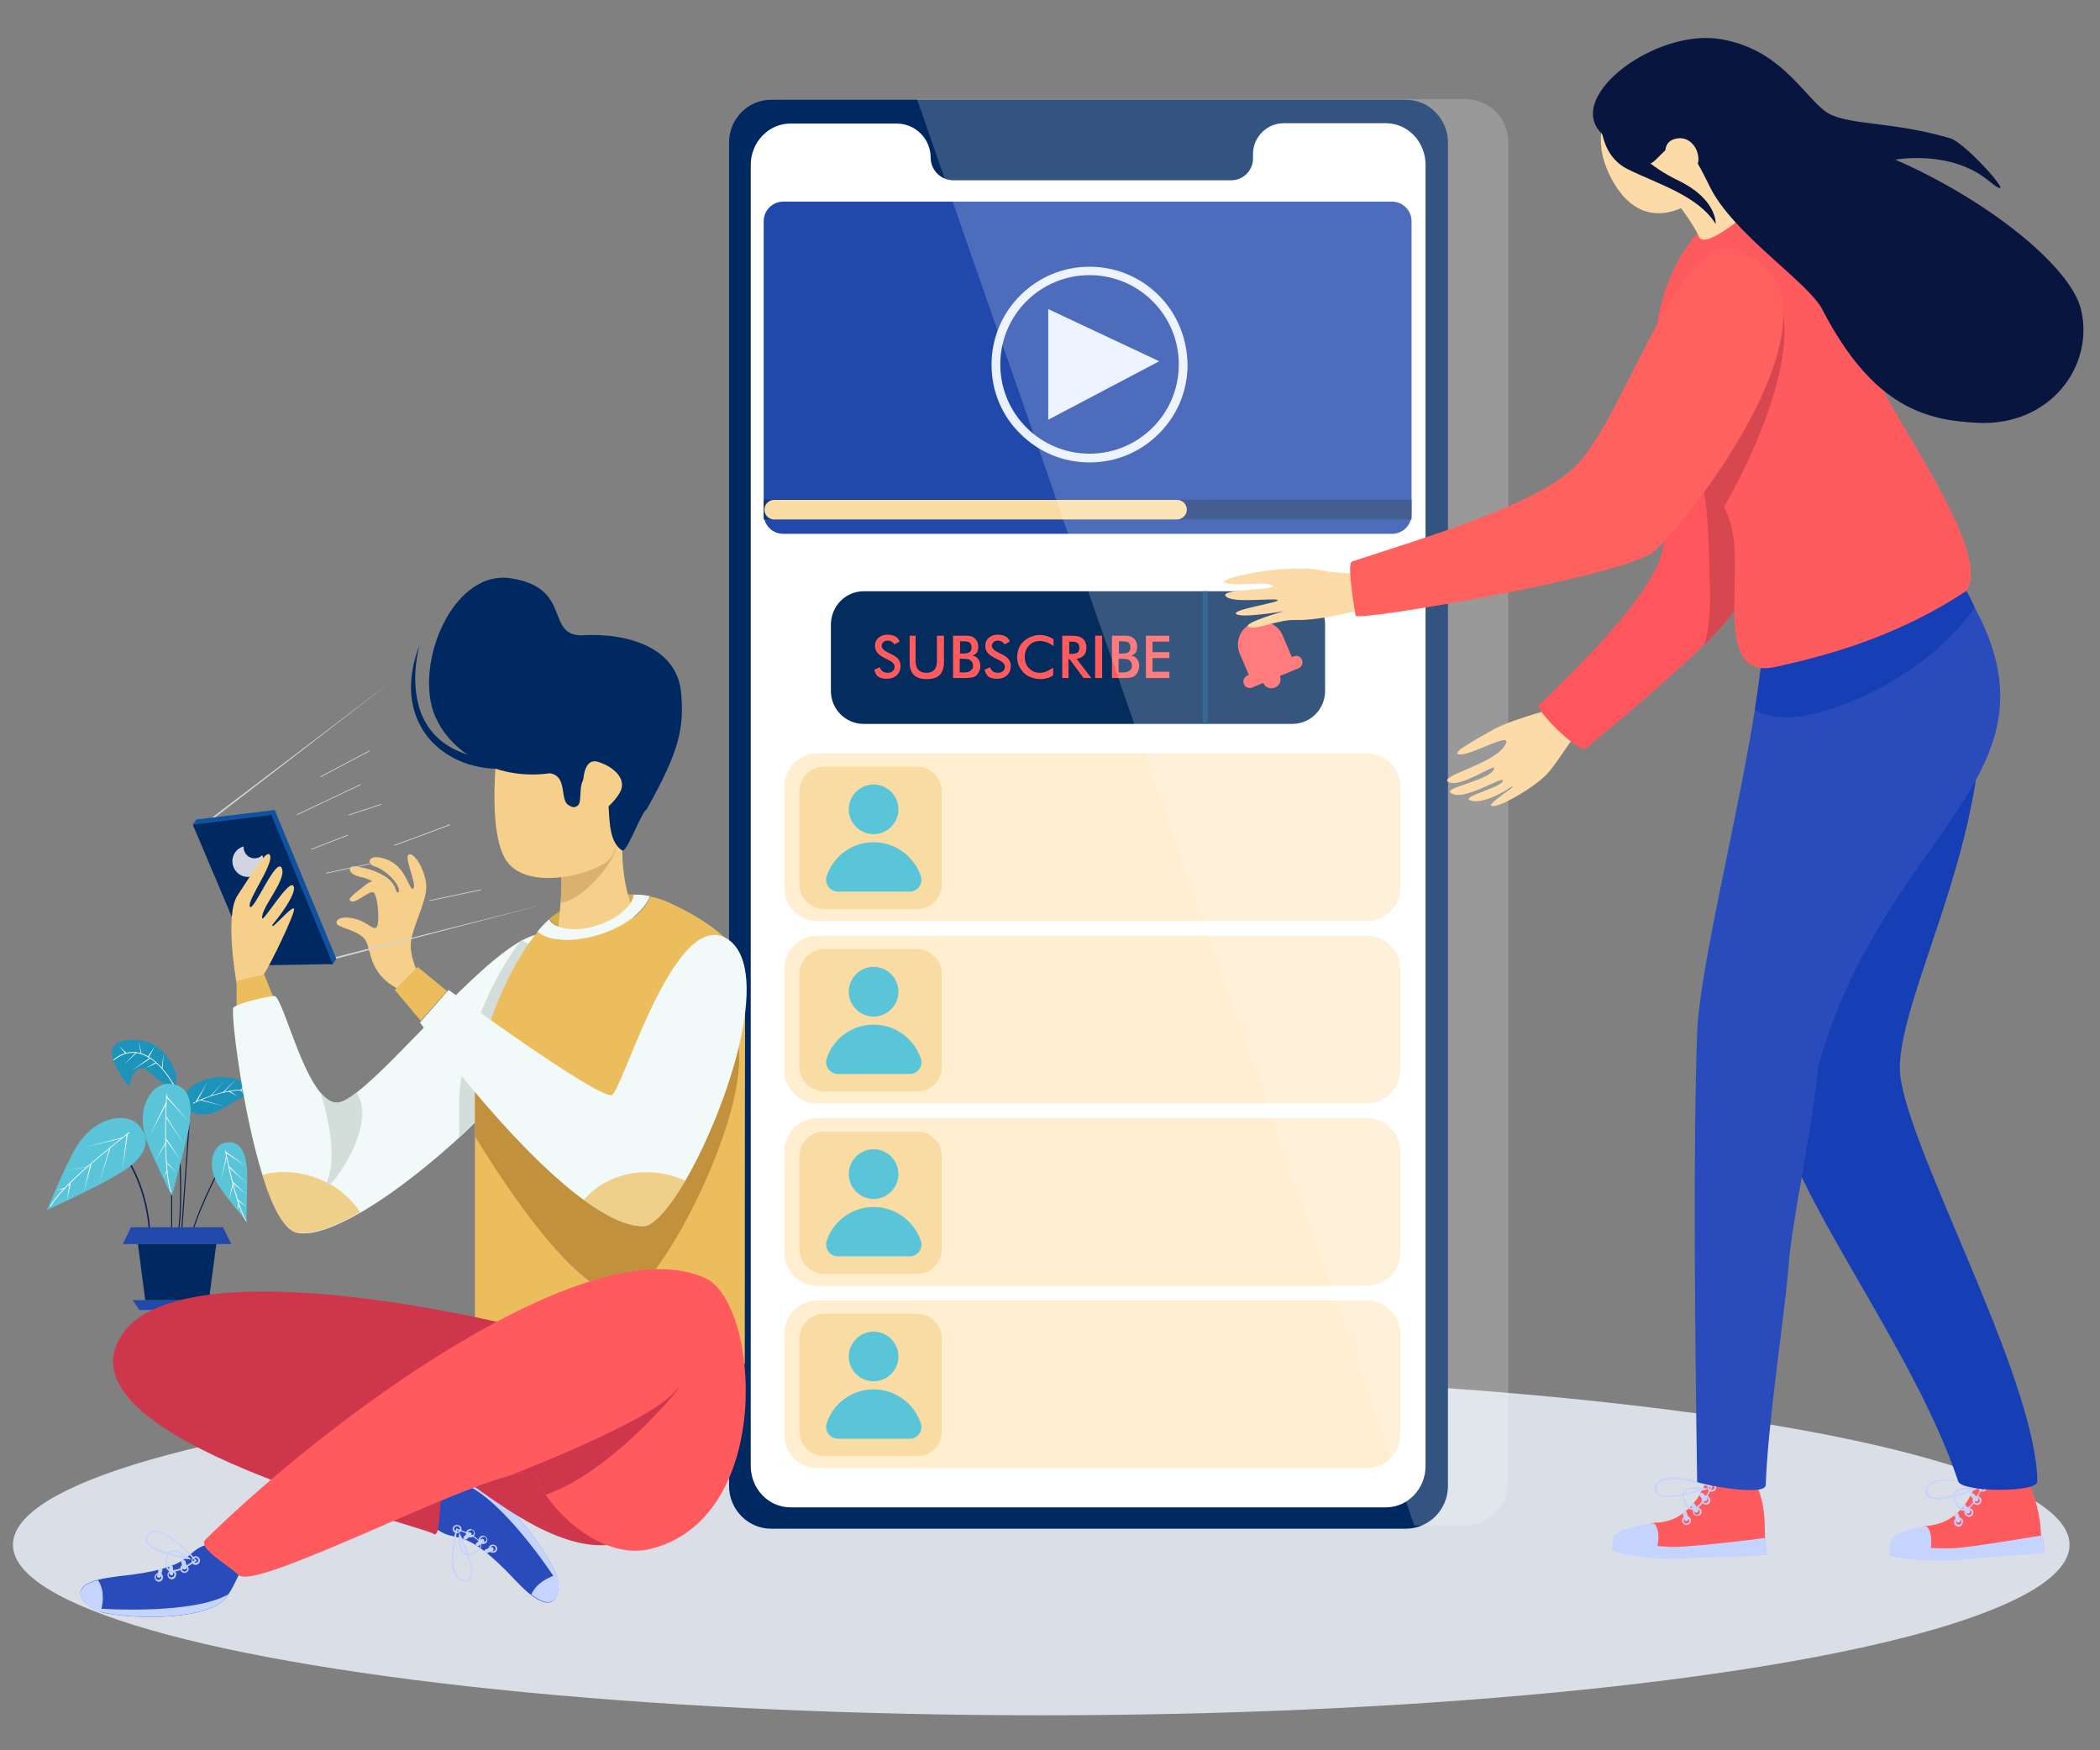 <?xml version="1.0" encoding="utf-8"?>
<!-- Generator: Adobe Illustrator 24.2.1, SVG Export Plug-In . SVG Version: 6.00 Build 0)  -->
<svg version="1.1" id="Layer_1" xmlns="http://www.w3.org/2000/svg" xmlns:xlink="http://www.w3.org/1999/xlink" x="0px" y="0px"
	 viewBox="0 0 600 500" style="enable-background:new 0 0 600 500;" xml:space="preserve">
<rect x="0" y="0" width="600" height="500" fill="#808080" stroke="none"/>
<style type="text/css">
	.st0{fill:#DADFE7;}
	.st1{fill:none;}
	.st2{fill:#0B204B;}
	.st3{fill:#5AC5D8;}
	.st4{fill:#FFFFFF;}
	.st5{fill:#1D93B9;}
	.st6{fill:#2148AB;}
	.st7{fill:#002861;}
	.st8{fill:#E9F0FF;}
	.st9{fill:#153677;}
	.st10{fill:#F9DCA3;}
	.st11{fill:#042C5D;}
	.st12{fill:#FF5B5E;}
	.st13{fill:#05407A;}
	.st14{fill:#FFEECF;}
	.st15{opacity:0.2;}
	.st16{fill:#FE5B5E;}
	.st17{fill:#C5D4FF;}
	.st18{fill:#163EB5;}
	.st19{fill:#FCDBA9;}
	.st20{fill:#294BBB;}
	.st21{fill:#FF565E;}
	.st22{fill:#D6474F;}
	.st23{fill:#FF615E;}
	.st24{fill:#08163F;}
	.st25{fill:#F6D08A;}
	.st26{fill:#D3D4DF;}
	.st27{fill:#1052A0;}
	.st28{fill:#D3D4E2;}
	.st29{fill:#ECBD5D;}
	.st30{fill:#F1FAF8;}
	.st31{opacity:0.7;enable-background:new    ;}
	.st32{fill:#D7AD4A;}
	.st33{fill:#DBB16E;}
	.st34{fill:#D3DDDA;}
	.st35{fill:#C1913D;}
	.st36{fill:#CE364C;}
</style>
<g>
	<ellipse class="st0" cx="297.5" cy="441.3" rx="293.8" ry="48.7"/>
</g>
<g>
	<g>
		<g>
			<g>
				<path class="st1" d="M35.7,332.8"/>
			</g>
		</g>
	</g>
	<g>
		<g>
			<g>
				<path class="st2" d="M42.6,353c-0.5-13.5-6.6-22-6.6-22.1l0.3-0.2c0.1,0.1,6.2,8.7,6.7,22.3L42.6,353z"/>
			</g>
		</g>
		<g>
			<g>
				<g>
					<path class="st3" d="M13.4,345.7c-0.1,0.2,5.7-13.8,8.6-18.4c5.5-8.6,14.3-9.6,17.6-5.9c6.2,7.1-3.7,12.8-6.3,14.3
						C28.1,338.9,13.4,345.7,13.4,345.7z"/>
				</g>
			</g>
			<g>
				<g>
					<g>
						<path class="st4" d="M14.5,344.7l-0.2-0.1c3.4-6.6,22.4-21,22.6-21.2l0.1,0.2C36.8,323.7,17.9,338.1,14.5,344.7z"/>
					</g>
				</g>
				<g>
					<g>
						<g>
							<polygon class="st4" points="34.9,325.2 23.4,327.9 34.8,325 							"/>
						</g>
					</g>
				</g>
				<g>
					<g>
						<g>
							<polygon class="st4" points="28.2,338.5 31.3,327.9 31.5,328 							"/>
						</g>
					</g>
				</g>
				<g>
					<g>
						<g>
							<polygon class="st4" points="26.1,332.6 23.9,340.7 25.8,332.5 							"/>
						</g>
					</g>
				</g>
				<g>
					<g>
						<g>
							<polygon class="st4" points="25.1,333.3 18.3,334.6 25.1,333.2 							"/>
						</g>
					</g>
				</g>
				<g>
					<g>
						<g>
							<polygon class="st4" points="20.2,338 19.1,343.1 19.9,337.9 							"/>
						</g>
					</g>
				</g>
				<g>
					<g>
						<g>
							<polygon class="st4" points="18.6,339.5 15.8,340.1 18.5,339.3 							"/>
						</g>
					</g>
				</g>
				<g>
					<g>
						<g>
							<polygon class="st4" points="36.5,323.9 34.9,334.6 36.2,323.9 							"/>
						</g>
					</g>
				</g>
			</g>
		</g>
	</g>
	<g>
		<g>
			<g>
				<path class="st2" d="M54.6,354.4l-0.3,0c0.7-5.6,7.3-18.8,7.4-18.9l0.3,0.2C61.9,335.7,55.3,348.9,54.6,354.4z"/>
			</g>
		</g>
		<g>
			<g>
				<g>
					<path class="st3" d="M70.4,348.8c0.1,0.1-6.3-7.3-8.1-10.4c-3.4-5.7-1.4-11.1,1.8-11.9c5.9-1.5,6.3,5.9,6.5,7.8
						C70.7,338.3,70.4,348.8,70.4,348.8z"/>
				</g>
			</g>
			<g>
				<g>
					<g>
						<path class="st4" d="M70.3,348.9c-2.8-3.9-5.9-19.5-6-20.2l0.2,0c0,0.2,3.2,16.2,6,20.1L70.3,348.9z"/>
					</g>
				</g>
				<g>
					<g>
						<g>
							<polygon class="st4" points="64.8,330.4 63,337.8 64.6,330.3 							"/>
						</g>
					</g>
				</g>
				<g>
					<g>
						<g>
							<polygon class="st4" points="70.5,338.1 65.2,333.3 65.4,333.1 							"/>
						</g>
					</g>
				</g>
				<g>
					<g>
						<g>
							<polygon class="st4" points="66.5,337.6 70.5,341.3 66.3,337.8 							"/>
						</g>
					</g>
				</g>
				<g>
					<g>
						<g>
							<polygon class="st4" points="66.7,338.4 65.4,342.7 66.4,338.4 							"/>
						</g>
					</g>
				</g>
				<g>
					<g>
						<g>
							<polygon class="st4" points="67.9,342.6 70.5,344.8 67.7,342.8 							"/>
						</g>
					</g>
				</g>
				<g>
					<g>
						<g>
							<polygon class="st4" points="68.4,344 67.8,345.8 68.1,344 							"/>
						</g>
					</g>
				</g>
				<g>
					<g>
						<g>
							<polygon class="st4" points="64.5,329 70.2,333.1 64.4,329.3 							"/>
						</g>
					</g>
				</g>
			</g>
		</g>
	</g>
	<g>
		<g>
			<g>
				
					<rect x="33.6" y="333.4" transform="matrix(6.908382e-02 -0.998 0.998 6.908382e-02 -283.386 363.52)" class="st2" width="38.9" height="0.3"/>
			</g>
		</g>
		<g>
			<g>
				<g>
					<path class="st5" d="M72.7,311.7c0.1-0.1-4.9,2.3-7.9,4.3c-5.5,3.7-10.8,2.7-11.7-0.3c-1.8-5.9,6.4-7.7,8.4-7.9
						C69.4,306.9,72.7,311.7,72.7,311.7z"/>
				</g>
			</g>
			<g>
				<g>
					<g>
						<path class="st4" d="M55.2,315.3l-0.1-0.2c0.1,0,8.7-4.6,17-3.8l0,0.2C63.8,310.7,55.3,315.2,55.2,315.3z"/>
					</g>
				</g>
				<g>
					<g>
						<g>
							<polygon class="st4" points="57.3,314.1 64.3,316.1 57.2,314.3 							"/>
						</g>
					</g>
				</g>
				<g>
					<g>
						<g>
							<polygon class="st4" points="64.3,308.5 60.3,313.1 60.2,313 							"/>
						</g>
					</g>
				</g>
				<g>
					<g>
						<g>
							<polygon class="st4" points="63.7,312 67.4,308.4 63.9,312.1 							"/>
						</g>
					</g>
				</g>
				<g>
					<g>
						<g>
							<polygon class="st4" points="65.5,311.6 68,313.3 65.3,311.8 							"/>
						</g>
					</g>
				</g>
				<g>
					<g>
						<g>
							<polygon class="st4" points="68.9,311.2 69.7,310.2 69.1,311.3 							"/>
						</g>
					</g>
				</g>
				<g>
					<g>
						<g>
							<polygon class="st4" points="68.7,311.3 69.9,312.6 68.5,311.4 							"/>
						</g>
					</g>
				</g>
				<g>
					<g>
						<g>
							<polygon class="st4" points="55.9,314.7 59.3,309.1 56.2,314.8 							"/>
						</g>
					</g>
				</g>
			</g>
		</g>
	</g>
	<g>
		<g>
			<g>
				<path class="st2" d="M51,353l-0.3-0.1c2.2-13-1.1-44.1-1.1-44.4l0.3,0C50,308.8,53.2,339.9,51,353z"/>
			</g>
		</g>
		<g>
			<g>
				<g>
					<path class="st5" d="M36.9,310.3c-0.1,0.1-13.1-15.3,3.8-13c6,0.8,10.1,8.3,9.7,11.2c-0.8,5.5-7.4-2.6-9.1-3.2
						C37.9,304.2,36.9,310.3,36.9,310.3z"/>
				</g>
			</g>
			<g>
				<g>
					<g>
						<path class="st4" d="M49.6,310.2c0-0.1-4.2-8.1-10.1-9.3c-2.4-0.5-4.7,0.2-7,2l-0.1-0.2c2.3-1.9,4.7-2.5,7.2-2
							c6,1.3,10.2,9.4,10.3,9.4L49.6,310.2z"/>
					</g>
				</g>
				<g>
					<g>
						<g>
							<polygon class="st4" points="40.2,301 39.6,297.2 40.4,301 							"/>
						</g>
					</g>
				</g>
				<g>
					<g>
						<g>
							<polygon class="st4" points="35.3,304.2 38.9,300.6 39,300.8 							"/>
						</g>
					</g>
				</g>
				<g>
					<g>
						<g>
							<polygon class="st4" points="44.7,303.7 41.8,305.1 44.6,303.4 							"/>
						</g>
					</g>
				</g>
				<g>
					<g>
						<g>
							<polygon class="st4" points="46.2,305.3 46.8,300.6 46.4,305.4 							"/>
						</g>
					</g>
				</g>
				<g>
					<g>
						<g>
							<polygon class="st4" points="42.2,301.9 44.4,298.7 42.5,302 							"/>
						</g>
					</g>
				</g>
				<g>
					<g>
						<g>
							<polygon class="st4" points="35.9,301 33.9,298.7 36.1,300.8 							"/>
						</g>
					</g>
				</g>
				<g>
					<g>
						<g>
							<polygon class="st4" points="43.1,302.3 37.6,305.8 42.9,302.1 							"/>
						</g>
					</g>
				</g>
			</g>
		</g>
	</g>
	<g>
		<g>
			<g>
				<rect x="48.9" y="330.3" class="st2" width="0.3" height="21.8"/>
			</g>
		</g>
		<g>
			<g>
				<g>
					<path class="st3" d="M49.1,341.6c0.1,0.2-6-11.9-7.5-16.6c-2.7-8.8,1.8-15.3,6.3-15.4c8.4-0.1,6.5,10,6.1,12.6
						C52.9,327.6,49.1,341.6,49.1,341.6z"/>
				</g>
			</g>
			<g>
				<g>
					<g>
						<path class="st4" d="M48.8,340.6c-2.5-6.2-1.3-27.8-1.3-28l0.2,0c0,0.2-1.2,21.7,1.3,27.9L48.8,340.6z"/>
					</g>
				</g>
				<g>
					<g>
						<g>
							<polygon class="st4" points="47.7,315 42.8,324.4 47.4,314.9 							"/>
						</g>
					</g>
				</g>
				<g>
					<g>
						<g>
							<polygon class="st4" points="52.8,327.3 47.3,319 47.5,318.9 							"/>
						</g>
					</g>
				</g>
				<g>
					<g>
						<g>
							<polygon class="st4" points="47.5,325.3 51.7,331.5 47.3,325.5 							"/>
						</g>
					</g>
				</g>
				<g>
					<g>
						<g>
							<polygon class="st4" points="47.5,326.4 44.3,331.8 47.3,326.3 							"/>
						</g>
					</g>
				</g>
				<g>
					<g>
						<g>
							<polygon class="st4" points="47.6,332 50.4,334.8 47.5,332.2 							"/>
						</g>
					</g>
				</g>
				<g>
					<g>
						<g>
							<polygon class="st4" points="47.9,334.4 46.6,336.6 47.7,334.3 							"/>
						</g>
					</g>
				</g>
				<g>
					<g>
						<g>
							<polygon class="st4" points="47.7,313.2 54,320.5 47.5,313.4 							"/>
						</g>
					</g>
				</g>
			</g>
		</g>
	</g>
	<g>
		<g>
			<g>
				<polygon class="st6" points="61.4,374.2 39.8,374.2 37.9,371.4 63.3,371.4 				"/>
			</g>
		</g>
		<g>
			<g>
				<polygon class="st6" points="63.7,350.6 37.4,350.6 35.1,355.4 66.1,355.4 				"/>
			</g>
		</g>
		<g>
			<g>
				<polygon class="st7" points="59.7,371.4 41.5,371.4 39.4,355.4 61.8,355.4 				"/>
			</g>
		</g>
	</g>
</g>
<g>
	<g>
		<path class="st7" d="M413.7,40.7v383.8c0,6.7-5.4,12.2-12,12.2H220.3c-6.6,0-12-5.5-12-12.2V40.7c0-6.7,5.4-12.2,12-12.2h181.4
			C408.3,28.5,413.7,34,413.7,40.7z"/>
	</g>
	<g>
		<path class="st4" d="M407.3,47.1v371.7c0,6.5-5.1,11.8-11.3,11.8H225.8c-6.2,0-11.3-5.3-11.3-11.8V47.1c0-6.5,5.1-11.8,11.3-11.8
			c0,0-0.6,0,12.3,0c0.4,0,10.3,0,18.1,0c5.4,0,9.7,4.4,9.7,9.7v0c0,3.6,2.9,6.5,6.5,6.5h79.4c3.4,0,6.2-2.8,6.2-6.2V44
			c0-4.8,3.9-8.8,8.8-8.8c13.8,0,29.3,0,29.3,0C402.3,35.3,407.3,40.5,407.3,47.1z"/>
	</g>
	<g>
		<g>
			<path class="st6" d="M397.7,152.5H223.8c-3.1,0-5.6-2.5-5.6-5.6V63.2c0-3.1,2.5-5.6,5.6-5.6h173.9c3.1,0,5.6,2.5,5.6,5.6v83.8
				C403.3,150,400.8,152.5,397.7,152.5z"/>
		</g>
		<g>
			<g>
				<polygon class="st8" points="299.5,88.3 299.5,119.9 331.2,103.2 				"/>
			</g>
			<g>
				<path class="st8" d="M331.1,84.4c-5.3-5.3-12.3-8.2-19.8-8.2c-7.5,0-14.5,2.9-19.8,8.2c-5.3,5.3-8.2,12.3-8.2,19.8
					c0,7.5,2.9,14.5,8.2,19.7c5.3,5.3,12.3,8.2,19.8,8.2c7.5,0,14.5-2.9,19.8-8.2c5.3-5.3,8.2-12.3,8.2-19.7
					C339.2,96.7,336.3,89.6,331.1,84.4z M311.3,129.6c-14.1,0-25.5-11.4-25.5-25.5c0-14.1,11.4-25.5,25.5-25.5s25.5,11.4,25.5,25.5
					C336.8,118.2,325.4,129.6,311.3,129.6z"/>
			</g>
		</g>
		<g>
			<rect x="218.2" y="142.7" class="st9" width="185.1" height="5.7"/>
		</g>
		<g>
			<path class="st10" d="M336.2,148.4H221.2c-1.6,0-2.8-1.3-2.8-2.8l0,0c0-1.6,1.3-2.8,2.8-2.8h115.1c1.6,0,2.8,1.3,2.8,2.8l0,0
				C339.1,147.1,337.8,148.4,336.2,148.4z"/>
		</g>
	</g>
	<g>
		<g>
			<path class="st11" d="M246.8,168.9h122.4c5.2,0,9.4,4.2,9.4,9.4v19.1c0,5.2-4.2,9.4-9.4,9.4H246.8c-5.2,0-9.4-4.2-9.4-9.4v-19.1
				C237.5,173.1,241.6,168.9,246.8,168.9z"/>
		</g>
		<g>
			<path class="st12" d="M249.8,191.3l1.6-0.7c0.1,0.5,0.4,0.9,0.8,1.2c0.4,0.3,0.9,0.4,1.5,0.4c0.6,0,1-0.2,1.4-0.5
				c0.3-0.3,0.5-0.8,0.5-1.3c0-0.7-0.6-1.3-1.8-1.9c-0.2-0.1-0.3-0.1-0.4-0.2c-1.3-0.6-2.2-1.2-2.7-1.8c-0.4-0.5-0.7-1.2-0.7-1.9
				c0-1,0.3-1.8,1-2.4c0.7-0.6,1.5-0.9,2.6-0.9c0.9,0,1.6,0.2,2.2,0.5c0.6,0.3,1,0.8,1.2,1.5l-1.5,0.8c-0.2-0.4-0.5-0.7-0.8-0.8
				c-0.3-0.2-0.6-0.3-1-0.3c-0.5,0-0.9,0.1-1.3,0.4c-0.3,0.3-0.5,0.6-0.5,1.1c0,0.7,0.7,1.4,2,2c0.1,0,0.2,0.1,0.2,0.1
				c1.2,0.5,2,1.1,2.5,1.6c0.4,0.5,0.7,1.2,0.7,2c0,1.1-0.4,2.1-1.1,2.7c-0.7,0.7-1.7,1-2.9,1c-1,0-1.9-0.2-2.5-0.7
				C250.4,192.9,250,192.2,249.8,191.3z"/>
			<path class="st12" d="M259.7,181.6h1.9v7.3c0,1.1,0.3,1.9,0.8,2.5c0.5,0.5,1.3,0.8,2.3,0.8c1,0,1.7-0.3,2.2-0.8
				c0.5-0.5,0.8-1.4,0.8-2.5v-7.3h2v7.5c0,1.6-0.4,2.9-1.2,3.7c-0.8,0.8-2.1,1.2-3.7,1.2c-1.7,0-2.9-0.4-3.7-1.2
				c-0.8-0.8-1.2-2-1.2-3.7V181.6z"/>
			<path class="st12" d="M272.3,193.7v-12.1h3c0.9,0,1.5,0,1.9,0.1c0.4,0.1,0.8,0.2,1.1,0.5c0.4,0.3,0.7,0.6,0.9,1.1
				c0.2,0.4,0.3,0.9,0.3,1.5c0,0.6-0.1,1.2-0.4,1.6c-0.3,0.4-0.7,0.7-1.3,0.9c0.7,0.1,1.3,0.4,1.7,1c0.4,0.5,0.6,1.2,0.6,2
				c0,0.5-0.1,1-0.3,1.4c-0.2,0.4-0.4,0.8-0.7,1.1c-0.3,0.3-0.7,0.6-1.2,0.7c-0.5,0.1-1.3,0.2-2.5,0.2H272.3z M274.2,186.7h0.8
				c0.9,0,1.6-0.1,2-0.4c0.4-0.3,0.6-0.7,0.6-1.3c0-0.7-0.2-1.1-0.5-1.4c-0.4-0.3-1-0.4-2-0.4h-0.8V186.7z M274.2,192.1h0.7
				c0.7,0,1.2,0,1.5-0.1c0.3-0.1,0.6-0.2,0.8-0.3c0.2-0.2,0.4-0.4,0.6-0.6s0.2-0.6,0.2-0.9c0-0.4-0.1-0.7-0.2-1
				c-0.2-0.3-0.4-0.5-0.7-0.7c-0.2-0.1-0.4-0.2-0.6-0.2s-0.6-0.1-1-0.1h-0.6h-0.7V192.1z"/>
			<path class="st12" d="M281.3,191.3l1.6-0.7c0.1,0.5,0.4,0.9,0.8,1.2c0.4,0.3,0.9,0.4,1.5,0.4c0.6,0,1-0.2,1.4-0.5
				c0.3-0.3,0.5-0.8,0.5-1.3c0-0.7-0.6-1.3-1.8-1.9c-0.2-0.1-0.3-0.1-0.4-0.2c-1.3-0.6-2.2-1.2-2.7-1.8c-0.4-0.5-0.7-1.2-0.7-1.9
				c0-1,0.3-1.8,1-2.4c0.7-0.6,1.5-0.9,2.6-0.9c0.9,0,1.6,0.2,2.2,0.5c0.6,0.3,1,0.8,1.2,1.5l-1.5,0.8c-0.2-0.4-0.5-0.7-0.8-0.8
				c-0.3-0.2-0.6-0.3-1-0.3c-0.5,0-0.9,0.1-1.3,0.4c-0.3,0.3-0.5,0.6-0.5,1.1c0,0.7,0.7,1.4,2,2c0.1,0,0.2,0.1,0.2,0.1
				c1.2,0.5,2,1.1,2.5,1.6c0.4,0.5,0.7,1.2,0.7,2c0,1.1-0.4,2.1-1.1,2.7c-0.7,0.7-1.7,1-2.9,1c-1,0-1.9-0.2-2.5-0.7
				C282,192.9,281.5,192.2,281.3,191.3z"/>
			<path class="st12" d="M301,184.6c-0.6-0.5-1.1-0.8-1.8-1.1c-0.6-0.2-1.3-0.4-2-0.4c-1.3,0-2.4,0.4-3.2,1.3
				c-0.8,0.8-1.2,1.9-1.2,3.3c0,1.3,0.4,2.4,1.2,3.2c0.8,0.8,1.8,1.3,3,1.3c0.7,0,1.4-0.1,2-0.4c0.6-0.3,1.3-0.6,1.9-1.1v2.2
				c-0.5,0.4-1.1,0.7-1.7,0.8c-0.6,0.2-1.3,0.3-2,0.3c-0.9,0-1.8-0.2-2.6-0.5c-0.8-0.3-1.5-0.7-2.1-1.3c-0.6-0.6-1-1.3-1.4-2
				c-0.3-0.8-0.5-1.6-0.5-2.5c0-0.9,0.2-1.7,0.5-2.5s0.8-1.5,1.4-2c0.6-0.6,1.3-1,2.1-1.3c0.8-0.3,1.6-0.5,2.5-0.5
				c0.7,0,1.4,0.1,2,0.3c0.6,0.2,1.3,0.5,1.9,0.9L301,184.6z"/>
			<path class="st12" d="M305.3,188.3v5.4h-1.8v-12.1h2.7c0.8,0,1.4,0.1,1.9,0.2c0.4,0.1,0.8,0.3,1.1,0.5c0.4,0.3,0.7,0.7,0.9,1.1
				c0.2,0.5,0.3,1,0.3,1.5c0,1-0.2,1.7-0.7,2.3c-0.5,0.5-1.2,0.9-2.1,1l4.2,5.5h-2.2l-4-5.4H305.3z M305.4,186.8h0.4
				c1,0,1.7-0.1,2.1-0.4c0.3-0.2,0.5-0.7,0.5-1.3c0-0.7-0.2-1.1-0.5-1.4c-0.4-0.3-1-0.4-2-0.4h-0.4V186.8z"/>
			<path class="st12" d="M312.9,193.7v-12.1h2v12.1H312.9z"/>
			<path class="st12" d="M317.7,193.7v-12.1h3c0.9,0,1.5,0,1.9,0.1c0.4,0.1,0.8,0.2,1.1,0.5c0.4,0.3,0.7,0.6,0.9,1.1
				c0.2,0.4,0.3,0.9,0.3,1.5c0,0.6-0.1,1.2-0.4,1.6c-0.3,0.4-0.7,0.7-1.3,0.9c0.7,0.1,1.3,0.4,1.7,1c0.4,0.5,0.6,1.2,0.6,2
				c0,0.5-0.1,1-0.3,1.4c-0.2,0.4-0.4,0.8-0.7,1.1c-0.3,0.3-0.7,0.6-1.2,0.7c-0.5,0.1-1.3,0.2-2.5,0.2H317.7z M319.6,186.7h0.8
				c0.9,0,1.6-0.1,2-0.4c0.4-0.3,0.6-0.7,0.6-1.3c0-0.7-0.2-1.1-0.5-1.4c-0.4-0.3-1-0.4-2-0.4h-0.8V186.7z M319.6,192.1h0.7
				c0.7,0,1.2,0,1.5-0.1c0.3-0.1,0.6-0.2,0.8-0.3c0.2-0.2,0.4-0.4,0.6-0.6s0.2-0.6,0.2-0.9c0-0.4-0.1-0.7-0.2-1
				c-0.2-0.3-0.4-0.5-0.7-0.7c-0.2-0.1-0.4-0.2-0.6-0.2s-0.6-0.1-1-0.1h-0.6h-0.7V192.1z"/>
			<path class="st12" d="M327.4,193.7v-12.1h6.7v1.7h-4.8v3h4.8v1.7h-4.8v3.9h4.8v1.8H327.4z"/>
		</g>
		<g>
			<path class="st12" d="M369.6,187.5l-0.5,0.2l-2.6-6.1c-1.4-3.4-5.3-5-8.7-3.6h0c-3.4,1.4-5,5.3-3.6,8.7l2.6,6.1l-0.4,0.2
				c-1,0.4-1.4,1.5-1,2.4c0.4,1,1.5,1.4,2.4,1l3.1-1.3c0.6,1.3,2.1,1.9,3.4,1.3c1.3-0.5,1.9-2,1.4-3.3l5.3-2.2c1-0.4,1.4-1.5,1-2.4
				C371.6,187.5,370.5,187.1,369.6,187.5z"/>
		</g>
		<g>
			<rect x="343.6" y="168.9" class="st13" width="1.5" height="37.8"/>
		</g>
	</g>
	<g>
		<g>
			<path class="st14" d="M390.6,263.1h-157c-5.3,0-9.5-4.3-9.5-9.5v-28.9c0-5.3,4.3-9.5,9.5-9.5h157c5.3,0,9.5,4.3,9.5,9.5v28.9
				C400.1,258.8,395.8,263.1,390.6,263.1z"/>
		</g>
		<g>
			<g>
				<path class="st10" d="M262,259.7h-26.5c-3.9,0-7.1-3.2-7.1-7.1v-26.5c0-3.9,3.2-7.1,7.1-7.1H262c3.9,0,7.1,3.2,7.1,7.1v26.5
					C269.1,256.6,265.9,259.7,262,259.7z"/>
			</g>
			<g>
				<g>
					<path class="st3" d="M249.6,238.3c3.9,0,7.1-3.2,7.1-7.1c0-3.9-3.2-7.1-7.1-7.1c-3.9,0-7.1,3.2-7.1,7.1
						C242.5,235.1,245.7,238.3,249.6,238.3z"/>
				</g>
				<g>
					<path class="st3" d="M249.6,240.6c-6.3,0-11.6,4.1-13.4,9.7c-0.7,2.1,0.9,4.4,3.2,4.4h20.5c2.3,0,3.9-2.2,3.2-4.4
						C261.2,244.7,255.9,240.6,249.6,240.6z"/>
				</g>
			</g>
		</g>
	</g>
	<g>
		<g>
			<path class="st14" d="M390.6,315.2h-157c-5.3,0-9.5-4.3-9.5-9.5v-28.9c0-5.3,4.3-9.5,9.5-9.5h157c5.3,0,9.5,4.3,9.5,9.5v28.9
				C400.1,310.9,395.8,315.2,390.6,315.2z"/>
		</g>
		<g>
			<g>
				<path class="st10" d="M262,311.8h-26.5c-3.9,0-7.1-3.2-7.1-7.1v-26.5c0-3.9,3.2-7.1,7.1-7.1H262c3.9,0,7.1,3.2,7.1,7.1v26.5
					C269.1,308.7,265.9,311.8,262,311.8z"/>
			</g>
			<g>
				<g>
					<path class="st3" d="M249.6,290.4c3.9,0,7.1-3.2,7.1-7.1c0-3.9-3.2-7.1-7.1-7.1c-3.9,0-7.1,3.2-7.1,7.1
						C242.5,287.2,245.7,290.4,249.6,290.4z"/>
				</g>
				<g>
					<path class="st3" d="M249.6,292.7c-6.3,0-11.6,4.1-13.4,9.7c-0.7,2.1,0.9,4.4,3.2,4.4h20.5c2.3,0,3.9-2.2,3.2-4.4
						C261.2,296.8,255.9,292.7,249.6,292.7z"/>
				</g>
			</g>
		</g>
	</g>
	<g>
		<g>
			<path class="st14" d="M390.6,367.3h-157c-5.3,0-9.5-4.3-9.5-9.5v-28.9c0-5.3,4.3-9.5,9.5-9.5h157c5.3,0,9.5,4.3,9.5,9.5v28.9
				C400.1,363,395.8,367.3,390.6,367.3z"/>
		</g>
		<g>
			<g>
				<path class="st10" d="M262,363.9h-26.5c-3.9,0-7.1-3.2-7.1-7.1v-26.5c0-3.9,3.2-7.1,7.1-7.1H262c3.9,0,7.1,3.2,7.1,7.1v26.5
					C269.1,360.8,265.9,363.9,262,363.9z"/>
			</g>
			<g>
				<g>
					<path class="st3" d="M249.6,342.5c3.9,0,7.1-3.2,7.1-7.1c0-3.9-3.2-7.1-7.1-7.1c-3.9,0-7.1,3.2-7.1,7.1
						C242.5,339.3,245.7,342.5,249.6,342.5z"/>
				</g>
				<g>
					<path class="st3" d="M249.6,344.8c-6.3,0-11.6,4.1-13.4,9.7c-0.7,2.1,0.9,4.4,3.2,4.4h20.5c2.3,0,3.9-2.2,3.2-4.4
						C261.2,348.9,255.9,344.8,249.6,344.8z"/>
				</g>
			</g>
		</g>
	</g>
	<g>
		<g>
			<path class="st14" d="M390.6,419.4h-157c-5.3,0-9.5-4.3-9.5-9.5V381c0-5.3,4.3-9.5,9.5-9.5h157c5.3,0,9.5,4.3,9.5,9.5v28.9
				C400.1,415.1,395.8,419.4,390.6,419.4z"/>
		</g>
		<g>
			<g>
				<path class="st10" d="M262,416h-26.5c-3.9,0-7.1-3.2-7.1-7.1v-26.5c0-3.9,3.2-7.1,7.1-7.1H262c3.9,0,7.1,3.2,7.1,7.1v26.5
					C269.1,412.9,265.9,416,262,416z"/>
			</g>
			<g>
				<g>
					<path class="st3" d="M249.6,394.6c3.9,0,7.1-3.2,7.1-7.1c0-3.9-3.2-7.1-7.1-7.1c-3.9,0-7.1,3.2-7.1,7.1
						C242.5,391.4,245.7,394.6,249.6,394.6z"/>
				</g>
				<g>
					<path class="st3" d="M249.6,396.9c-6.3,0-11.6,4.1-13.4,9.7c-0.7,2.1,0.9,4.4,3.2,4.4h20.5c2.3,0,3.9-2.2,3.2-4.4
						C261.2,401,255.9,396.9,249.6,396.9z"/>
				</g>
			</g>
		</g>
	</g>
	<g class="st15">
		<path class="st4" d="M430.9,40.4v383.2c0,6.7-5.6,12.2-12.5,12.2h-14.3l-4.6-13.2l-3.6-10.2l-16-45.8l-2-5.8l-16-45.8l-2.3-6.6
			l-16-45.8l-1.5-4.2l-16-45.8l-3.3-9.5l-12.9-37.1l-5.6-16l-1.4-4.1l-1.9-5.6l-29.1-83.5l-7.6-21.9l-2.3-6.6h156.3
			C425.4,28.3,430.9,33.7,430.9,40.4z"/>
	</g>
</g>
<g>
	<g>
		<g>
			<path class="st16" d="M501.2,423.3c3.1,4.5,3,12.5,3,12.5l0.1,3.5l0.1,3.2c0,0-3.2,0.3-8.1,0.7c-4.7,0.4-10,1-12.8,1.5
				c-5.7,1.1-20.3-3.3-20.3-5.2c0,0,0,0,0-0.1c0-0.2,0.2-0.4,0.4-0.7c1.7-1.7,8.4-3.5,9-3.7c0,0,0,0,0,0l0,0c0.6,0,1.1-0.1,1.7-0.1
				c2.5-0.3,4.7-1.2,6.4-2.5c0.3-0.2,0.6-0.5,0.9-0.7c0.4-0.3,0.8-0.7,1.1-1c0.1-0.1,0.3-0.3,0.4-0.4c0.3-0.3,0.5-0.6,0.8-0.9
				c0.6-0.7,1.2-1.5,1.6-2.3c0.2-0.3,0.4-0.6,0.5-0.9c0.2-0.3,0.3-0.6,0.5-0.9c0-0.1,0.1-0.1,0.1-0.2c0.2-0.4,0.3-0.7,0.5-1.1
				c0.2-0.4,0.3-0.8,0.5-1.2L501.2,423.3z"/>
		</g>
		<g>
			<path class="st17" d="M504.9,444.2c0,0-4.5,0.4-9.9,0.5c-6.2,0.1-12.5,0.5-16,0.6c-6.2,0.2-14.1-0.9-18.3-2.2
				c-0.3-0.9-0.1-1.6,0-2.1l0.3-1.8c0-0.1-0.3,1.8,0.1-0.3c0.2-0.2,0.4-0.3,0.7-0.2c0.2,0,0.4,0.1,0.6,0.2c2,0.5,5.4,1.8,9.3,2.5
				c2.3,0.4,5.2,0.5,6.8,0.5c3.1,0,10.9-0.8,17.2-1.5c3.7-0.4,6.8-0.8,8.1-1c0,0,0.1,0,0.1,0c0.3,0,0.3,0,0.6,0.7L504.9,444.2z"/>
		</g>
		<g>
			<path class="st17" d="M461,439.2c0,0,1-3,11.7-4c2.1,2.7,0.6,7.2,0.8,6.6C468.9,442.1,461,439.2,461,439.2z"/>
		</g>
		<g>
			<path class="st17" d="M485.4,430.7c-0.2-0.1-0.4-0.1-0.6-0.1c0,0,0,0-0.1,0c-0.3,0-0.5,0.2-0.7,0.3c-0.1,0.1-0.2,0.2-0.2,0.3
				c0,0,0,0,0,0c-0.3,0.6,0,1.4,0.6,1.7c0.6,0.3,1.4,0,1.7-0.6C486.3,431.8,486.1,431.1,485.4,430.7z M485.6,432.3
				c-0.2,0.4-0.7,0.6-1.1,0.4c-0.3-0.2-0.5-0.5-0.5-0.9c0-0.1,0-0.2,0.1-0.2c0.2-0.3,0.5-0.5,0.9-0.5c0.1,0,0.2,0,0.2,0.1
				C485.7,431.3,485.8,431.8,485.6,432.3z"/>
		</g>
		<g>
			<path class="st17" d="M482.4,433.2c-0.1,0-0.2-0.1-0.3-0.1c-0.4-0.1-0.8,0-1.1,0.3c-0.1,0.1-0.2,0.2-0.3,0.4
				c-0.3,0.6,0,1.4,0.6,1.7c0.6,0.3,1.4,0,1.7-0.6C483.3,434.3,483,433.5,482.4,433.2z M482.6,434.8c-0.2,0.4-0.7,0.6-1.1,0.4
				c-0.4-0.2-0.6-0.7-0.4-1.1c0,0,0-0.1,0-0.1c0.2-0.4,0.7-0.5,1-0.3c0,0,0.1,0,0.1,0.1C482.7,433.9,482.8,434.4,482.6,434.8z"/>
		</g>
		<g>
			<path class="st17" d="M487.9,427.4c-0.1,0-0.1,0-0.2-0.1c-0.2-0.1-0.4-0.1-0.5,0c-0.4,0.1-0.8,0.3-0.9,0.7c0,0,0,0,0,0
				c-0.2,0.4-0.1,0.9,0.1,1.3c0.1,0.2,0.3,0.3,0.5,0.4c0.6,0.3,1.4,0,1.7-0.6C488.8,428.4,488.5,427.7,487.9,427.4z M488.1,428.9
				c-0.2,0.4-0.7,0.6-1.1,0.4c-0.2-0.1-0.3-0.2-0.4-0.4c-0.1-0.2-0.1-0.4-0.1-0.5c0-0.1,0-0.1,0.1-0.2c0.2-0.3,0.5-0.5,0.8-0.5
				c0,0,0.1,0,0.1,0c0,0,0.1,0,0.1,0C488.1,428,488.3,428.5,488.1,428.9z"/>
		</g>
		<g>
			<path class="st17" d="M489.6,423.7c-0.6-0.3-1.4,0-1.7,0.6c0,0,0,0.1,0,0.1c-0.2,0.6,0,1.3,0.6,1.6c0,0,0,0,0,0
				c0.6,0.3,1.4,0,1.7-0.6C490.5,424.7,490.2,424,489.6,423.7z M489.8,425.2c-0.2,0.4-0.7,0.6-1.1,0.4c0,0,0,0,0,0
				c-0.4-0.2-0.5-0.6-0.4-1c0,0,0,0,0-0.1c0.2-0.4,0.7-0.6,1.1-0.4C489.8,424.3,490,424.8,489.8,425.2z"/>
		</g>
		<g>
			<path class="st17" d="M481.3,434.2l-0.5-1.8c-0.1-0.3,0.1-0.5,0.3-0.6l0.2-0.1c0.3-0.1,0.5,0.1,0.6,0.3l0.5,1.8
				c0.1,0.3-0.1,0.5-0.3,0.6l-0.2,0.1C481.6,434.6,481.3,434.5,481.3,434.2z"/>
		</g>
		<g>
			<path class="st17" d="M484.2,431.9l-1-1.6c-0.1-0.2-0.1-0.5,0.1-0.7l0.2-0.1c0.2-0.1,0.5-0.1,0.7,0.1l1,1.6
				c0.1,0.2,0.1,0.5-0.1,0.7l-0.2,0.1C484.6,432.2,484.3,432.2,484.2,431.9z"/>
		</g>
		<g>
			<path class="st17" d="M486.8,428.7l-1.1-1.3c-0.2-0.2-0.2-0.5,0-0.7l0.2-0.1c0.2-0.2,0.5-0.2,0.7,0l1.1,1.3
				c0.2,0.2,0.2,0.5,0,0.7l-0.2,0.1C487.3,428.9,487,428.9,486.8,428.7z"/>
		</g>
		<g>
			<g>
				<path class="st17" d="M483.6,431.3c-0.9,0-1.7-0.6-2.3-1.9c-0.4-0.8-0.6-1.5-0.6-2.2c-2.9,0.6-6,0.8-7.3-0.3
					c-0.5-0.5-0.7-1.2-0.5-2.1c0.2-0.9,0.8-1.6,1.6-2.1c4.1-2.2,14.1,1.7,14.6,1.8l0.2,0.1l-0.1,0.2
					C489.1,425.2,486.3,431.2,483.6,431.3C483.6,431.3,483.6,431.3,483.6,431.3z M481.1,427.2c0,0.6,0.2,1.2,0.6,2
					c0.5,1.1,1.2,1.6,1.9,1.6c2.2,0,4.6-4.8,5.2-5.9c-1.5-0.6-10.4-3.6-14-1.8c-0.8,0.4-1.2,1-1.4,1.8c-0.2,0.7-0.1,1.3,0.4,1.7
					c1.1,1,4.1,0.7,7,0.2c0.1-0.3,0.2-0.6,0.4-0.8c1.4-1.8,5.8-0.9,6-0.9l0.8,0.2l-0.8,0.3C486.9,425.6,484.2,426.5,481.1,427.2z
					 M484.5,425.3c-1.2,0-2.5,0.2-3.1,1c-0.1,0.1-0.2,0.3-0.2,0.4c2-0.4,3.8-1,4.9-1.3C485.7,425.3,485.1,425.3,484.5,425.3z"/>
			</g>
		</g>
	</g>
	<g>
		<g>
			<g>
				<path class="st16" d="M578.6,422.2c3.3,4.4,4.3,13,4.3,13l0.3,3.5l0.3,3.2c0,0-4.2,0.5-9,1.1c-4.7,0.6-10,1.4-12.8,2
					c-5.6,1.3-20.4-2.4-20.5-4.3c0,0,0,0,0-0.1c0-0.2,0.1-0.5,0.4-0.7c1.6-1.8,8.3-3.9,8.8-4c0,0,0,0,0,0l0,0c0.6,0,1.1-0.1,1.6-0.2
					c2.5-0.4,4.6-1.4,6.3-2.7c0.3-0.2,0.6-0.5,0.9-0.8c0.4-0.3,0.7-0.7,1.1-1.1c0.1-0.1,0.3-0.3,0.4-0.4c0.3-0.3,0.5-0.6,0.7-0.9
					c0.6-0.8,1.1-1.6,1.5-2.4c0.2-0.3,0.3-0.6,0.5-0.9c0.2-0.3,0.3-0.7,0.4-1c0-0.1,0.1-0.1,0.1-0.2c0.2-0.4,0.3-0.7,0.4-1.1
					c0.2-0.4,0.6-0.3,0.8-0.7L578.6,422.2z"/>
			</g>
			<g>
				<path class="st17" d="M584.3,443.5c0,0-4.4,0.6-9.9,0.9c-6.2,0.4-12.5,1-16,1.3c-6.2,0.5-15.4-0.4-18.4-1.2
					c-0.4,0-0.1-1.8-0.1-2.2l0.2-1.8c0-0.1-0.2,1.8,0.1-0.3c0.1-0.2,0.4-0.3,0.7-0.3c0.2,0,0.4,0.1,0.7,0.1c2.1,0.4,5.5,1.6,9.4,2.1
					c2.3,0.3,5.2,0.2,6.8,0.2c3.1-0.1,10.9-1.3,17.1-2.3c3.6-0.6,6.7-1.1,8.1-1.3c0,0,0.1,0,0.1,0c0.3,0,0.6,0.3,0.7,0.6
					L584.3,443.5z"/>
			</g>
			<g>
				<path class="st17" d="M540.3,440.4c0,0-0.4-2.9,10.2-4.4c2.2,2.6,0.9,7.2,1.1,6.6C547,443,540.3,440.4,540.3,440.4z"/>
			</g>
			<g>
				<path class="st17" d="M563,430.9c-0.2-0.1-0.4-0.1-0.6-0.1c0,0,0,0-0.1,0c-0.3,0-0.5,0.2-0.7,0.4c-0.1,0.1-0.2,0.2-0.2,0.3
					c0,0,0,0,0,0c-0.3,0.7,0,1.4,0.7,1.7c0.6,0.3,1.4,0,1.6-0.7C564,432,563.7,431.2,563,430.9z M563.3,432.4
					c-0.2,0.4-0.7,0.6-1.1,0.4c-0.3-0.1-0.5-0.5-0.5-0.8c0-0.1,0-0.2,0.1-0.2c0.1-0.3,0.5-0.6,0.8-0.5c0.1,0,0.2,0,0.2,0.1
					C563.3,431.5,563.5,432,563.3,432.4z"/>
			</g>
			<g>
				<path class="st17" d="M560.1,433.6c-0.1,0-0.2-0.1-0.3-0.1c-0.4-0.1-0.8,0.1-1.1,0.4c-0.1,0.1-0.2,0.3-0.3,0.4
					c-0.3,0.7,0,1.4,0.7,1.7c0.6,0.3,1.4,0,1.6-0.7C561.1,434.6,560.8,433.8,560.1,433.6z M560.4,435.1c-0.2,0.4-0.7,0.6-1.1,0.4
					c-0.4-0.2-0.6-0.7-0.4-1.1c0,0,0-0.1,0-0.1c0.2-0.4,0.6-0.5,1-0.4c0,0,0.1,0,0.1,0C560.4,434.2,560.5,434.7,560.4,435.1z"/>
			</g>
			<g>
				<path class="st17" d="M565.3,427.5c-0.1,0-0.1,0-0.2-0.1c-0.2,0-0.4,0-0.5,0c-0.4,0.1-0.7,0.3-0.9,0.7c0,0,0,0,0,0
					c-0.2,0.4-0.1,0.9,0.2,1.3c0.1,0.2,0.3,0.3,0.5,0.4c0.6,0.3,1.4,0,1.6-0.7C566.3,428.5,566,427.7,565.3,427.5z M565.6,429
					c-0.2,0.4-0.7,0.6-1.1,0.4c-0.2-0.1-0.3-0.2-0.4-0.4c-0.1-0.2-0.1-0.3-0.1-0.5c0-0.1,0-0.1,0-0.2c0.1-0.3,0.5-0.5,0.8-0.5
					c0,0,0.1,0,0.1,0c0,0,0.1,0,0.1,0C565.6,428.1,565.8,428.6,565.6,429z"/>
			</g>
			<g>
				<path class="st17" d="M566.9,423.7c-0.6-0.3-1.4,0-1.6,0.7c0,0,0,0.1,0,0.1c-0.2,0.6,0.1,1.3,0.7,1.5c0,0,0,0,0,0
					c0.6,0.3,1.4,0,1.6-0.7C567.8,424.7,567.5,424,566.9,423.7z M567.1,425.2c-0.2,0.4-0.7,0.6-1.1,0.4c0,0,0,0,0,0
					c-0.4-0.2-0.6-0.6-0.4-1c0,0,0,0,0-0.1c0.2-0.4,0.6-0.6,1.1-0.5C567.1,424.3,567.3,424.8,567.1,425.2z"/>
			</g>
			<g>
				<path class="st17" d="M559,434.6l-0.6-1.8c-0.1-0.3,0-0.5,0.3-0.6l0.2-0.1c0.2-0.1,0.5,0,0.6,0.3l0.6,1.8c0.1,0.3,0,0.5-0.3,0.6
					l-0.2,0.1C559.4,435,559.1,434.9,559,434.6z"/>
			</g>
			<g>
				<path class="st17" d="M561.8,432.2l-1.1-1.5c-0.2-0.2-0.1-0.5,0.1-0.7l0.2-0.1c0.2-0.2,0.5-0.1,0.7,0.1l1.1,1.5
					c0.2,0.2,0.1,0.5-0.1,0.7l-0.2,0.1C562.3,432.5,562,432.4,561.8,432.2z"/>
			</g>
			<g>
				<path class="st17" d="M564.3,428.8l-1.2-1.3c-0.2-0.2-0.2-0.5,0-0.7l0.1-0.1c0.2-0.2,0.5-0.2,0.7,0l1.2,1.3
					c0.2,0.2,0.2,0.5,0,0.7l-0.1,0.1C564.8,429,564.5,429,564.3,428.8z"/>
			</g>
			<g>
				<g>
					<path class="st17" d="M561.1,431.6c-0.9,0-1.6-0.6-2.3-1.8c-0.4-0.8-0.7-1.5-0.7-2.1c-2.9,0.7-6,1.1-7.3,0
						c-0.6-0.5-0.8-1.2-0.6-2.1c0.2-0.9,0.7-1.6,1.5-2.1c4-2.3,14.2,1,14.6,1.2l0.2,0.1l-0.1,0.2c-0.1,0.3-2.7,6.4-5.4,6.6
						C561.2,431.5,561.1,431.6,561.1,431.6z M558.6,427.5c0,0.6,0.2,1.2,0.6,2c0.6,1.1,1.2,1.6,2,1.5c2.2-0.1,4.4-5,4.9-6.1
						c-1.6-0.5-10.5-3.2-14-1.1c-0.7,0.4-1.2,1-1.3,1.8c-0.1,0.8,0,1.3,0.4,1.7c1.2,1,4.2,0.6,7-0.2c0-0.3,0.2-0.6,0.3-0.8
						c1.3-1.9,5.8-1.2,6-1.2l0.8,0.1l-0.8,0.3C564.3,425.7,561.6,426.8,558.6,427.5z M562.4,425.5c-1.3,0-2.9,0.2-3.6,1.1
						c-0.1,0.1-0.2,0.3-0.2,0.4c1.9-0.5,3.8-1.1,4.8-1.5C563.1,425.5,562.8,425.5,562.4,425.5z"/>
				</g>
			</g>
		</g>
	</g>
	<g>
		<path class="st18" d="M557.5,169.5c25.2,46.4-14.1,108.1-14.7,135.2c-0.4,19.1,38.9,87.8,39.3,118.5c0,3.3-21.5,3.1-22.6,0
			c-13.2-39.3-47.4-80.7-53.2-110.2c-6.7-34.2,6.4-117.8,14.5-135C524.8,169.5,553,161.2,557.5,169.5z"/>
	</g>
	<g>
		<path class="st19" d="M396.5,162.9c0,0-8.7,2-19,0c-10.3-2-30.9,2.5-27.4,3.6c3.5,1.1,11.8-0.6,13.4,0.8c1.7,1.4-15.1,0.8-13.3,3
			c1.8,2.2,13.7,0.4,14.8,1.1c1.1,0.7-13.3,2.7-11.8,4c1.5,1.3,13.6-0.8,13.6-0.8s-12.3,3.5-10,4.5c2.2,1,8.2-2.2,13.7-2
			c5.4,0.3,20.9-2.8,22.7-5l3.4-1.7V162.9z"/>
	</g>
	<g>
		<path class="st20" d="M519.5,304.7c-2.3,22.1-7.3,42.1-8.5,57.2c-1.2,14.6-5.9,44.4-6.5,62.3c-0.1,3.6-19.6-0.4-19.6-0.9
			c-0.6-41.2-1.2-94.3,0-128.3c0.7-18.4,11.5-60.7,16.5-92.3c0.6-4,1.2-7.8,1.6-11.4c1.6-14,51-38.3,56.6-25.3
			c3.2,4.8,5.7,9.3,7.5,13.5C586.3,223.6,537.5,240.4,519.5,304.7z"/>
	</g>
	<g>
		<path class="st19" d="M446,201.9c0,0-13.6,3.3-19.5,6.6c-5.8,3.3-13,7.2-9,7c4.1-0.2,15.6-7.3,12.3-2.3c-3.3,5-18.5,8.5-16.1,10.1
			c3.3,2.2,13.8-5.6,13.2-3.7c-1.1,3.3-14.1,5.3-12.5,6.8c3.3,3.1,15.6-5.3,15-3.3c-0.6,1.9-12,4.5-9.4,5.5
			c4.1,1.6,12.3-4.1,12.3-4.1c0.1,0.7-9.6,6.5-5.1,5.7c2.9-0.5,11.3-5.4,14.8-9.1c3.5-3.7,8.2-12.6,12.6-16
			C459.2,201.9,446,201.9,446,201.9z"/>
	</g>
	<g>
		<g>
			<path class="st21" d="M494.3,176.1c-1.5,2.1-4.2,4.9-7.4,8.1c-12.6,12.3-34.1,29.8-34.1,29.8c-2.8,0.1-14.3-11.3-13.1-12.6
				c7.5-7.1,29.8-28.6,34.4-41.3c0.8-2.1,2.1-7.7,3.6-14.9c4.9-22.7,12.3-61.9,14.2-63c4.2-2.4,21.3,24.5,21.8,29.3
				C514.7,120.9,500,168.3,494.3,176.1z"/>
		</g>
	</g>
	<g>
		<path class="st22" d="M494.3,176.1c-1.5,2.1-4.2,4.9-7.4,8.1c1.6-4.9,1.9-11.5,1.6-18c-0.4-9.5,0-27.7-4.4-33.1
			c4.9-22.7,5.9-49.9,7.8-50.9c4.2-2.4,21.3,24.5,21.8,29.3C514.7,120.9,500,168.3,494.3,176.1z"/>
	</g>
	<g>
		<path class="st18" d="M564.2,173.5c-15,21.3-42.3,31.2-53.2,31.4c-4.1,0.1-7.3-0.7-9.6-2.1c0.6-4,1.2-7.8,1.6-11.4
			c1.6-14,50.1-40.7,55.7-27.7C561.8,168.5,562.4,169.6,564.2,173.5z"/>
	</g>
	<g>
		<path class="st16" d="M561.8,168.8c-21.8,14.5-43.9,19.3-54.4,21.7c-15.5,3.5-11.1-17.4-11.8-33.3c-0.2-5-1.3-9-3-12.4
			c-3.1-6.4-8.1-10.8-12.4-16.6c-4.9-10.1-7-19.5-7.1-27.9c-0.4-27.1,19.3-44.4,28.7-43.2c15.1,0,28.3,37.7,35.9,53.6
			C544.7,125,569,158.9,561.8,168.8z"/>
	</g>
	<g>
		<g>
			<path class="st22" d="M492.6,144.8c-3.1-6.4-8.1-10.8-12.4-16.6c-4.9-10.1-7-19.5-7.1-27.9c6.1-15.8,12.8-29.1,21.8-26.2
				C522,80,506.7,119.9,492.6,144.8z"/>
		</g>
	</g>
	<g>
		<g>
			<path class="st23" d="M496.9,71.9c33.9,12-9.7,71.6-23.9,85.3c-7.7,7.4-85.5,20.4-85.7,18.7c-0.3-2.2-2.6-15-1-15.5
				c20-6.6,52-15.9,63.5-26.9C464.3,119.7,480,64,496.9,71.9z"/>
		</g>
	</g>
	<g>
		<path class="st19" d="M469.3,19.9c0,0-18.1,11.4-9.7,29.5c8.4,18.1,22.3,10.7,27,5.6c4.7-5.1,8.2-18.8,0.8-28.6
			C480,16.7,475.6,16.9,469.3,19.9z"/>
	</g>
	<g>
		<path class="st19" d="M477.6,55.9c0,0,6.1,7.6,7.8,11.7c1.6,4,14.2-7,14.2-7l-14.6-14.9L477.6,55.9z"/>
	</g>
	<g>
		<path class="st24" d="M457.5,38c0,0,9.3,13.9,15.6,7.6c6-6,7.6-8.4,15.4,7.7c6.6,13.5,28.1,27.3,32.1,35
			c14.6,28.2,29.8,31.8,44.6,32.5c20.5,0.9,33.2-16.1,29.4-32.3c-2.9-12.4-26.9-31.5-53.1-42.9c0,0,15.7-2.9,26.5,5.9
			c10.8,8.7-6-10.6-10.8-12c-15.6-4.6-26.9-3.7-33.8-6.6c-6.9-2.9-13.1-18.6-31.7-21.7C473.1,8,447.1,27.5,457.5,38z"/>
	</g>
	<g>
		<path class="st19" d="M477.6,49.6c0,0-4.6-8.4,0.9-9.9c5.5-1.5,8.1,5.4,6.1,8.1C482.5,50.5,479.3,52,477.6,49.6z"/>
	</g>
	<g>
		<path class="st24" d="M457.4,33.8c0,0-0.7,10.5,7.8,14.6c8.5,4.2,20,7.5,25,15.6c0,0,0.5-7-10.6-12.4c-6.5-3.1-12.4-7.7-14.1-12.1
			C463.9,35.1,461.6,31,457.4,33.8z"/>
	</g>
</g>
<g>
	<g>
		<path class="st25" d="M117.4,269.2c0.5-4.6,4.4-11.5,4.4-15.8s-3.4-10.1-5-9.3c-1.5,0.7,2.4,8.5,1.3,9.7c-1.1,1.2-1.8-6-7.4-8.2
			s-6.2,1.2-3.7,1.9c2.5,0.6,6.8,4.3,7,6.9c0,0.6-0.2,0.6-0.7,0.4c-0.1-0.4-0.2-0.8-0.4-1.2c-1.9-4.7-10.3-6.1-11.9-6.1
			c-1.5,0-1.9,2.3,2.4,3.1c1.1,0.2,2.1,0.7,3,1.2c-0.5,0.1-1.1,0.3-1.6,0.7c-3.9,3.1-5.9,4.4-4.4,5c1.5,0.5,5.4-3.4,6.4-2.5
			c1.1,1,1.7,7.6,1,9.5s-2.6-1.1-6.3-2c-3.7-1-5.7,0.1-5.3,1.3c0.3,1.2,6.1,1.9,8.1,4.6c2,2.8,0.6,10.1,10.6,14.7s5.5-3,5.5-3
			S116.9,273.8,117.4,269.2z"/>
	</g>
	<g>
		<g>
			<g>
				<polygon class="st26" points="57.9,235.6 112.6,194.1 58.2,236 				"/>
			</g>
		</g>
		<g>
			<g>
				<polygon class="st26" points="93.1,274.1 157.2,257.9 93.2,274.6 				"/>
			</g>
		</g>
		<g>
			
				<rect x="83.7" y="228.4" transform="matrix(0.904 -0.428 0.428 0.904 -88.683 62.03)" class="st26" width="20.2" height="0.2"/>
		</g>
		<g>
			<path class="st26" d="M112.6,241.6v-0.1l0-0.1c0.4-0.1,10.6-3.9,15.9-5.9l0.1,0.2C124.9,237.1,112.8,241.6,112.6,241.6z"/>
		</g>
		<g>
			
				<rect x="122.6" y="255.7" transform="matrix(0.978 -0.207 0.207 0.978 -50.154 32.501)" class="st26" width="15.1" height="0.2"/>
		</g>
		<g>
			
				<rect x="93" y="248" transform="matrix(0.978 -0.209 0.209 0.978 -49.631 26.234)" class="st26" width="12.8" height="0.2"/>
		</g>
		<g>
			
				<rect x="88.5" y="240.6" transform="matrix(0.932 -0.362 0.362 0.932 -80.677 50.334)" class="st26" width="11.2" height="0.2"/>
		</g>
		<g>
			
				<rect x="90.6" y="218.2" transform="matrix(0.884 -0.467 0.467 0.884 -90.478 71.235)" class="st26" width="15.9" height="0.2"/>
		</g>
		<g>
			
				<rect x="99.3" y="231.2" transform="matrix(0.95 -0.313 0.313 0.95 -67.091 44.171)" class="st26" width="9.8" height="0.2"/>
		</g>
	</g>
	<g>
		<g>
			<polygon class="st27" points="96.1,273.9 95.1,275.4 73.1,274.3 55.1,235.6 56.1,234.1 78.5,231.4 			"/>
		</g>
		<g>
			<path class="st28" d="M75,244c0,1.2-1.2,2.2-2.7,2.5c-0.7-0.5-1.7-0.8-2.8-0.8c-0.3,0-0.5,0-0.8,0c-0.6-0.5-1-1.1-1-1.8
				c0-1.5,1.6-2.7,3.7-2.7c0.3,0,0.5,0,0.8,0.1c0,0.2,0,0.4,0,0.6c0,1.5,0.8,2.7,1.8,2.7C74.3,244.6,74.6,244.4,75,244z"/>
		</g>
	</g>
	<g>
		<g>
			<polygon class="st7" points="95.1,275.4 72.1,275.8 55.1,235.6 77.5,232.8 			"/>
		</g>
	</g>
	<g>
		<path class="st28" d="M73.8,245c-1.6,0.6-3.4-0.2-4-1.9c-0.2-0.4-0.2-0.9-0.2-1.3c-0.1,0-0.2,0-0.3,0.1c-2.3,0.8-3.5,3.4-2.6,5.7
			c0.8,2.3,3.4,3.5,5.7,2.6c2.3-0.8,3.5-3.4,2.6-5.7c0-0.1-0.1-0.2-0.1-0.2C74.6,244.6,74.2,244.9,73.8,245z"/>
	</g>
	<g>
		<path class="st25" d="M67.6,280.9c0,0-3.5-19.3,0.2-25c3.7-5.5,8.7-14.2,9.4-11.4c0.7,2.9-6.7,12.8-5.8,14.5
			c0.9,1.8,7.6-14.5,9.1-11c1.5,3.4-6,11.3-5.6,14.3c0.2,1.4,7.9-11.7,9-9.1c0.9,2.1-4.2,8.8-6.1,11c-0.1,0.1,0.1,0.4,0.3,0.3
			c1.8-1.5,5.5-5.7,5.9-4.9c0.5,1-6.7,15.9-8.6,18.7c-1.9,2.8,1.6,10.4,1.6,10.4l-7.2,1.8L67.6,280.9z"/>
	</g>
	<g>
		<g>
			<polygon class="st29" points="67.6,280.2 75.5,278.4 78.5,285.9 67.6,288.8 			"/>
		</g>
		<g>
			<path class="st30" d="M149.4,305c-3.3,5-9.3,11.6-16.5,18.4c-9.2,8.6-20.2,17.4-29.9,23c-7.3,4.2-13.7,6.6-18,5.8
				c-3.8-0.7-7.2-7.5-10-16.5c-5.9-18.9-9.2-47.2-8.3-47.9c1.9-1.5,9.8-3.1,11.6-3.3c2.2-0.2,6.9,20.1,13.3,27.7c0,0,0,0,0,0
				c1.4,1.6,2.9,2.7,4.4,2.8c1.4,0.1,3.5-1,6-3c11.8-9.1,33.8-36.3,47.4-43.5c0.8-0.4,1.5-0.7,2.2-1c2.1-0.8,3.9-1,5.4-0.4
				c1.2,0.5,2.1,1.2,2.8,2v0C165.1,276.2,155.8,295.2,149.4,305z"/>
		</g>
		<g class="st31">
			<path class="st29" d="M102.9,346.3c-7.3,4.2-13.7,6.6-18,5.8c-3.8-0.7-7.2-7.5-10-16.5c4.2-1.1,8.9-1.1,13.6,0.3
				C94.8,337.7,99.8,341.5,102.9,346.3z"/>
		</g>
	</g>
	<g>
		<path class="st32" d="M181.1,255.5c-0.3,3.2-4.4,6.8-10.2,8.7c-6.3,2.1-12.3,1.3-13.9-1.7c0.4-0.4,0.9-0.7,1.3-1.1
			C163.1,258,172.6,255.2,181.1,255.5z"/>
	</g>
	<g>
		<path class="st25" d="M181.4,261.3c-1.4,2.6-2.6,8.1-7.2,9.6c-4.2,1.4-12.4-1.7-15.1-2.7c0.4-2.7,0.8-6.8,1.1-10.6
			c0.4-5.3,0.4-10-0.5-9.8c0.7-18,15.1-32.9,17.6-19.7c0.7,3.6,0.4,8,0.5,13C177.7,247.1,178.3,254,181.4,261.3z"/>
	</g>
	<g>
		<path class="st33" d="M176.1,241.9c-0.8,4.9-9.6,15.2-15.9,16c0.4-5.3,0.4-10-0.5-9.8c0.7-18,15.1-32.9,17.6-19.7
			C177.9,231.9,176,236.8,176.1,241.9z"/>
	</g>
	<g>
		<path class="st25" d="M142.6,209c0,0-4.4,29.8,2.8,37.8c7.2,8,25.8,2.2,28.8-1.4c3-3.5,5.5-17.1,4.1-23.4
			c-1.4-6.3,3.6-14.4-4.1-19.5C166.5,197.5,144.9,199.9,142.6,209z"/>
	</g>
	<g>
		<g>
			<path class="st7" d="M157.1,220.9c5.1,0.8,2.8,7.3,5.2,9c1,0.7,1.9,1,2.8,0.2c1.7-1.4-0.9-8.8,4.4-8.6c7.5,0.2,1.5,17.1,8.2,21.4
				c1.3,1.2,5.4-10.8,7-11.6c9.4-16.7,10.8-23.2,9.9-33.4c-1.1-12.8-15.1-17.3-28.8-16.4c-9.9-0.4-2.4-13.6-19.8-16.3
				c-17.5-2.7-28.8,27.2-20.8,41.2C128.8,213.6,140.3,223.2,157.1,220.9z"/>
		</g>
		<g>
			<path class="st7" d="M119.6,185c2.5-7-14,35.4,31,32c1.5-0.1,6.4-0.8,5-0.2C134.3,226.2,110,211.2,119.6,185z"/>
		</g>
	</g>
	<g>
		<g>
			<path class="st34" d="M158.1,270.8c5.4,7-3.9,26-10.4,35.8c-3.3,5-9.3,11.6-16.5,18.4c0-3.8,0-7.4,0-10.7
				c0-11.3,7.7-32.4,16.6-44.2c0.4-0.6,0.9-1.1,1.3-1.6c0.1,0.1,0.2,0.2,0.4,0.3c0.2,0.1,0.4,0.3,0.6,0.4c0.1,0.1,0.2,0.1,0.3,0.1
				c0.1,0.1,0.3,0.2,0.4,0.2c0.2,0.1,0.3,0.1,0.5,0.2c0.2,0.1,0.3,0.1,0.5,0.2c0.2,0.1,0.3,0.1,0.5,0.2c0,0,0.1,0,0.1,0
				c0.1,0,0.3,0.1,0.4,0.1c0,0,0,0,0.1,0c0.2,0,0.3,0.1,0.5,0.1c0.1,0,0.1,0,0.2,0c0.1,0,0.2,0.1,0.3,0.1c0.1,0,0.2,0,0.3,0.1
				c0.3,0.1,0.6,0.1,0.8,0.1c0.1,0,0.3,0,0.4,0.1c0,0,0,0,0.1,0c0.2,0,0.4,0,0.6,0.1c0.2,0,0.4,0,0.6,0
				C157,270.8,157.5,270.8,158.1,270.8z"/>
		</g>
	</g>
	<g>
		<g>
			<path class="st30" d="M185.7,256c-0.7,1.9-2.2,3.8-4.3,5.6c-2.5,2.1-5.8,3.9-9.7,5.2c-3.6,1.2-7.1,1.7-10.2,1.7
				c-3.4-0.1-6.3-0.9-8-2.3c1.1-1.4,2.3-2.6,3.4-3.6c0.5,1,1.5,1.7,2.9,2.2c2.7,1,6.8,0.9,11-0.5c4.6-1.5,8.2-4.2,9.6-6.8
				c0.4-0.7,0.6-1.3,0.6-1.9C182.7,255.5,184.3,255.7,185.7,256z"/>
		</g>
		<g>
			<path class="st29" d="M212.8,389.6h-77.1c0,0,0-37.1,0-64.9c0-4.6,0-8.9,0-12.7c0-2.9,0.5-6.3,1.4-10.1
				c2.8-12,9.3-27.1,16.5-35.7c3.4,2.8,10.6,3.2,18.2,0.7c7.2-2.4,12.6-6.7,14-10.8c1.5,0.3,2.8,0.7,4.1,1.2c7,3,23,11.2,23,21.3
				C212.8,317,212.8,389.6,212.8,389.6z"/>
		</g>
	</g>
	<g>
		<g>
			<path class="st20" d="M125.9,424.9c0.6,0,4.1-0.7,7.1-0.8c0,0,0,0,0,0c1.2,0,2.3,0,3.1,0.3c8.4,2.6,19.5,17.6,22.9,25.5
				c0,0.1,0.1,0.2,0.1,0.3c0.2,0.5,0.4,1.3,0.4,2.2c0.2,3.4-1.2,8.3-7.8,3.2c-1.2-0.9-2.6-2.2-4.2-3.9
				c-15.3-16.4-16.8-10.6-22.6-14.8C122.8,435.1,123.1,424.7,125.9,424.9z"/>
		</g>
		<g>
			<path class="st17" d="M133,424.1c1.2,0,2.3,0,3.1,0.3c8.5,2.6,19.8,17.9,23,25.7c0.2,0.5,0.4,1.3,0.4,2.2
				C157.1,448.5,143.6,428.6,133,424.1z"/>
		</g>
		<g>
			<g>
				<path class="st17" d="M138.4,438.8c0.7,0.2,1,0.9,0.8,1.5c-0.2,0.6-0.9,0.9-1.6,0.7c0,0,0,0,0,0c-0.1,0-0.3-0.1-0.4-0.2
					c-0.2-0.2-0.4-0.4-0.4-0.6c0,0,0,0,0-0.1c0-0.2,0-0.4,0-0.6C137.1,438.9,137.8,438.5,138.4,438.8z M137.3,439.6
					c0,0.1,0,0.1,0,0.2c0,0.3,0.2,0.6,0.6,0.7c0.1,0,0.2,0,0.3,0c0.3,0,0.7-0.2,0.8-0.5c0.1-0.4-0.1-0.8-0.5-1
					C137.9,439,137.4,439.2,137.3,439.6z"/>
			</g>
			<g>
				<path class="st17" d="M141.2,441.3c0.7,0.2,1,0.9,0.8,1.5c-0.2,0.6-0.9,0.9-1.6,0.7c-0.2,0-0.3-0.1-0.4-0.2
					c-0.3-0.2-0.5-0.6-0.4-1c0-0.1,0-0.2,0.1-0.3C139.9,441.4,140.6,441.1,141.2,441.3z M140.1,442.1
					C140.1,442.1,140.1,442.1,140.1,442.1c-0.2,0.5,0,0.9,0.4,1c0,0,0.1,0,0.1,0c0.4,0.1,0.9-0.1,1-0.5c0.1-0.4-0.1-0.8-0.5-1
					C140.7,441.6,140.3,441.7,140.1,442.1z"/>
			</g>
			<g>
				<path class="st17" d="M134.8,436.9c0.7,0.2,1,0.9,0.8,1.5c-0.1,0.2-0.2,0.4-0.4,0.5c-0.3,0.3-0.8,0.4-1.2,0.2c0,0,0,0,0,0
					c-0.4-0.1-0.7-0.4-0.8-0.8c-0.1-0.2-0.1-0.3,0-0.5c0-0.1,0-0.1,0-0.2C133.5,437,134.2,436.6,134.8,436.9z M133.7,437.7
					c0,0,0,0.1,0,0.1c0,0,0,0.1,0,0.1c0,0.3,0.2,0.6,0.6,0.7c0.1,0,0.1,0,0.2,0c0.2,0,0.4,0,0.5-0.1c0.2-0.1,0.3-0.2,0.4-0.4
					c0.1-0.4-0.1-0.8-0.5-1C134.3,437.1,133.8,437.3,133.7,437.7z"/>
			</g>
			<g>
				<path class="st17" d="M131,435.7c0.7,0.2,1,0.9,0.8,1.5c0,0,0,0,0,0c-0.2,0.5-0.9,0.9-1.5,0.7c0,0-0.1,0-0.1,0
					c-0.7-0.2-1-0.9-0.8-1.5C129.6,435.8,130.3,435.5,131,435.7z M129.8,436.5c-0.1,0.4,0.1,0.8,0.5,1c0,0,0,0,0.1,0
					c0.4,0.1,0.8-0.1,1-0.5c0,0,0,0,0,0c0.1-0.4-0.1-0.8-0.5-1C130.4,435.9,129.9,436.1,129.8,436.5z"/>
			</g>
			<g>
				<path class="st17" d="M140.8,443l-1.7,0.7c-0.2,0.1-0.5,0-0.6-0.2l-0.1-0.2c-0.1-0.2,0-0.5,0.2-0.6l1.7-0.7
					c0.2-0.1,0.5,0,0.6,0.2l0.1,0.2C141.1,442.6,141,442.9,140.8,443z"/>
			</g>
			<g>
				<path class="st17" d="M138.2,440.5l-1.4,1.1c-0.2,0.2-0.5,0.1-0.7-0.1l-0.1-0.1c-0.2-0.2-0.1-0.5,0.1-0.6l1.4-1.1
					c0.2-0.2,0.5-0.1,0.7,0.1l0.1,0.1C138.4,440.1,138.4,440.4,138.2,440.5z"/>
			</g>
			<g>
				<path class="st17" d="M134.6,438.5l-1.2,1.2c-0.2,0.2-0.5,0.2-0.7,0l-0.2-0.1c-0.2-0.2-0.2-0.4,0-0.6l1.2-1.2
					c0.2-0.2,0.5-0.2,0.7,0l0.2,0.1C134.8,438,134.8,438.3,134.6,438.5z"/>
			</g>
			<g>
				<g>
					<path class="st17" d="M132.9,451.8c-0.1,0-0.3,0-0.4,0c-1-0.1-1.7-0.6-2.3-1.4c-2.5-3.7,0-13.2,0.1-13.6l0.1-0.2l0.2,0.1
						c0.3,0.1,6.6,2.1,6.9,4.6c0.1,0.8-0.4,1.6-1.6,2.3c-0.8,0.5-1.4,0.7-2,0.8c0.9,2.6,1.5,5.4,0.6,6.7
						C134.2,451.5,133.7,451.8,132.9,451.8z M130.7,437.1c-0.4,1.5-2.3,9.8-0.1,13c0.5,0.7,1.1,1.1,2,1.2c0.8,0.1,1.3-0.1,1.6-0.6
						c0.8-1.2,0.2-3.9-0.7-6.4c-0.3,0-0.6-0.1-0.9-0.3c-1.9-1.2-1.5-5.3-1.5-5.4l0.1-0.8l0.4,0.7c0.1,0.2,1.3,2.6,2.3,5.4
						c0.6,0,1.2-0.3,2-0.7c1-0.6,1.4-1.2,1.4-1.9C136.9,439.4,132.6,437.7,130.7,437.1z M131.5,439.5c0,1.2,0.2,3.4,1.3,4.1
						c0.2,0.1,0.3,0.2,0.5,0.2C132.7,442.1,131.9,440.4,131.5,439.5z"/>
				</g>
			</g>
		</g>
		<g>
			<path class="st17" d="M159.1,449.8c0,0.1,0.1,0.2,0.1,0.3c0.2,0.5,0.4,1.3,0.4,2.2c0.2,3.4-1.2,8.3-7.8,3.2
				C152.7,453.4,154.8,451.2,159.1,449.8z"/>
		</g>
	</g>
	<g>
		<path class="st35" d="M190.1,358.6c-4.9,7.4-9.4,12.2-12.1,11.9c-4.4-0.4-9.5-3.9-14.7-8.9c-9.9-9.6-20.3-25-27.6-37
			c0-4.6,0-8.9,0-12.7c0-2.9,0.5-6.3,1.4-10.1c8.7,8.3,32.1,30.4,36.1,30.7c2.5,0.2,21.5-53.2,34.4-41.5
			C218.3,300.9,203.1,338.9,190.1,358.6z"/>
	</g>
	<g>
		<g>
			<path class="st20" d="M68.6,449.3c-0.4,0.4-1.7,3.7-3.3,6.1c0,0,0,0,0,0c-0.6,1-1.3,1.8-2,2.3c-6.9,5.2-25.9,4.9-34.6,2.8
				c-0.1,0-0.2,0-0.3-0.1c-0.5-0.1-1.3-0.5-2.1-1c-3-1.9-6.4-6,1.7-8.1c1.5-0.4,3.4-0.7,5.7-1c22.6-2.3,18.5-7,25.3-9
				C61.7,440.6,70.4,447.2,68.6,449.3z"/>
		</g>
		<g>
			<path class="st17" d="M65.3,455.4c-0.6,1-1.3,1.8-2,2.3c-7,5.2-26.4,4.9-34.8,2.7c-0.5-0.1-1.3-0.5-2.1-1
				C31,459.8,55.5,461.1,65.3,455.4z"/>
		</g>
		<g>
			<g>
				<path class="st17" d="M49.8,450.9c-0.5,0.4-1.3,0.3-1.7-0.3c-0.4-0.5-0.3-1.3,0.3-1.7c0,0,0,0,0,0c0.1-0.1,0.2-0.1,0.4-0.2
					c0.3-0.1,0.5-0.1,0.8,0c0,0,0,0,0.1,0c0.2,0.1,0.4,0.2,0.5,0.4C50.5,449.7,50.3,450.4,49.8,450.9z M49.7,449.4
					c0-0.1-0.1-0.1-0.2-0.2c-0.3-0.2-0.7-0.2-1,0c-0.1,0.1-0.1,0.1-0.2,0.2c-0.2,0.3-0.2,0.7,0,0.9c0.3,0.4,0.8,0.4,1.1,0.2
					C49.9,450.2,50,449.7,49.7,449.4z"/>
			</g>
			<g>
				<path class="st17" d="M46.1,451.6c-0.5,0.4-1.3,0.3-1.7-0.3c-0.4-0.5-0.3-1.3,0.3-1.7c0.1-0.1,0.3-0.2,0.4-0.2
					c0.4-0.1,0.8,0,1.1,0.3c0.1,0.1,0.1,0.1,0.2,0.2C46.7,450.4,46.6,451.1,46.1,451.6z M46,450.2C46,450.1,46,450.1,46,450.2
					c-0.3-0.4-0.7-0.5-1.1-0.3c0,0,0,0-0.1,0c-0.3,0.3-0.4,0.8-0.2,1.1c0.3,0.4,0.8,0.4,1.1,0.2C46.1,451,46.2,450.5,46,450.2z"/>
			</g>
			<g>
				<path class="st17" d="M53.4,449.1c-0.5,0.4-1.3,0.3-1.7-0.3c-0.1-0.2-0.2-0.4-0.2-0.6c0-0.4,0.1-0.8,0.5-1.1c0,0,0,0,0,0
					c0.3-0.2,0.8-0.3,1.1-0.1c0.2,0.1,0.3,0.1,0.4,0.3c0,0,0.1,0.1,0.1,0.1C54.1,448,54,448.7,53.4,449.1z M53.4,447.7
					C53.3,447.6,53.3,447.6,53.4,447.7c-0.1-0.1-0.1-0.2-0.2-0.2c-0.3-0.2-0.6-0.2-0.9,0c0,0-0.1,0.1-0.1,0.1
					c-0.1,0.1-0.2,0.3-0.2,0.5c0,0.2,0,0.4,0.1,0.5c0.3,0.4,0.8,0.4,1.1,0.2C53.5,448.5,53.6,448,53.4,447.7z"/>
			</g>
			<g>
				<path class="st17" d="M56.6,446.8c-0.5,0.4-1.3,0.3-1.7-0.3c0,0,0,0,0,0c-0.3-0.5-0.2-1.2,0.2-1.6c0,0,0.1-0.1,0.1-0.1
					c0.6-0.4,1.3-0.3,1.7,0.3C57.3,445.6,57.2,446.4,56.6,446.8z M56.5,445.3c-0.3-0.4-0.8-0.4-1.1-0.2c0,0,0,0-0.1,0
					c-0.3,0.3-0.4,0.7-0.1,1c0,0,0,0,0,0c0.3,0.4,0.8,0.4,1.1,0.2C56.7,446.2,56.8,445.7,56.5,445.3z"/>
			</g>
			<g>
				<path class="st17" d="M44.9,450.2l0.4-1.8c0.1-0.3,0.3-0.4,0.5-0.4l0.2,0c0.3,0,0.4,0.3,0.4,0.5l-0.4,1.8
					c-0.1,0.3-0.3,0.4-0.5,0.4l-0.2,0C45,450.6,44.8,450.4,44.9,450.2z"/>
			</g>
			<g>
				<path class="st17" d="M48.4,449.6l-0.1-1.8c0-0.3,0.2-0.5,0.4-0.5l0.2,0c0.3,0,0.5,0.2,0.5,0.4l0.1,1.8c0,0.3-0.2,0.5-0.4,0.5
					l-0.2,0C48.7,450,48.5,449.8,48.4,449.6z"/>
			</g>
			<g>
				<path class="st17" d="M52.2,448l-0.4-1.7c-0.1-0.3,0.1-0.5,0.4-0.6l0.2,0c0.3-0.1,0.5,0.1,0.6,0.3l0.4,1.7
					c0.1,0.3-0.1,0.5-0.4,0.6l-0.2,0C52.5,448.4,52.3,448.2,52.2,448z"/>
			</g>
			<g>
				<g>
					<path class="st17" d="M49.4,449c-0.4,0-0.8-0.1-1.1-0.2c-0.8-0.4-1.1-1.3-1.1-2.7c0-0.9,0.2-1.6,0.5-2.1
						c-2.8-0.9-5.5-2.1-6.1-3.6c-0.2-0.7,0-1.3,0.6-2c0.6-0.7,1.4-1,2.3-1c4.5,0.1,11.3,8,11.6,8.3l0.2,0.2L56,446
						C55.8,446.1,51.9,449,49.4,449z M48.1,444.1c-0.3,0.5-0.4,1.1-0.5,2c0,1.2,0.2,1.9,0.9,2.2c1.9,1,6.1-1.9,7.1-2.6
						c-1.1-1.2-7.2-7.9-11.1-8c-0.8,0-1.5,0.3-2,0.8c-0.5,0.5-0.6,1.1-0.5,1.6c0.5,1.4,3.2,2.6,5.9,3.4c0.2-0.2,0.4-0.4,0.7-0.5
						c2-0.9,5.4,1.9,5.5,2l0.6,0.5l-0.8-0.1C53.7,445.5,50.9,445,48.1,444.1z M48.4,443.7c1.9,0.5,3.7,0.9,4.7,1.1
						c-1.1-0.8-3.1-1.9-4.3-1.4C48.6,443.5,48.5,443.6,48.4,443.7z"/>
				</g>
			</g>
		</g>
		<g>
			<path class="st17" d="M28.7,460.6c-0.1,0-0.2,0-0.3-0.1c-0.5-0.1-1.3-0.5-2.1-1c-3-1.9-6.4-6,1.7-8.1
				C29.3,453.3,30,456.3,28.7,460.6z"/>
		</g>
	</g>
	<g>
		<g>
			<path class="st36" d="M152.4,380.1c-30-7.7-108.7-22.7-119.2,4.3c-10.7,27.3,78.5,49,90.4,53.6c3.1,2.9,1-15.1,4.7-17.3
				c3-1.9,33.2,29.7,53.2,18.2C194.9,431.1,167.5,383.9,152.4,380.1z"/>
		</g>
		<g>
			<g>
				<path class="st12" d="M186.2,442.4c-11.8,3.1-24.3-6.5-30.3-15.4c-1.2-1.8-2.2-3.7-2.8-5.3c-0.5-1.4-3.3-1.3-7.7-0.1
					c0,0,0,0,0,0c-20.2,5.4-73,32.9-77.3,28.3c-2.4-2.5-11.9-7.7-9.4-10.1c36.8-36.1,110.1-89.5,142.8-74.7
					C216.9,372.1,221.5,433.2,186.2,442.4z"/>
			</g>
		</g>
	</g>
	<g>
		<g>
			<polygon class="st29" points="127.7,283.1 120.2,291.6 112.8,282.8 119.3,276.2 			"/>
		</g>
		<g>
			<path class="st30" d="M195.8,337.3c-4.6,7.8-9.1,13-12,13c-4.9,0-10.8-3-17-7.5c-21.5-15.7-46.8-50.7-46.8-50.7l0.7-0.8l7.1-8.1
				h0l0.4-0.4c0,0,41.1,30.1,46.5,30.1c2.8,0,18.1-55,33.4-44.5C220.8,277.3,207.9,316.5,195.8,337.3z"/>
		</g>
		<g class="st31">
			<path class="st29" d="M195.8,337.3c-4.6,7.8-9.1,13-12,13c-4.9,0-10.8-3-17-7.5c5.6-6.7,15.5-9.7,25.3-6.9
				C193.3,336.3,194.5,336.7,195.8,337.3z"/>
		</g>
	</g>
	<g>
		<path class="st25" d="M166.6,225.1c0,0-0.5-8.7,4.1-7.5c4.6,1.3,8.6,5,6.4,8.8c-2.1,3.8-7.9,8.2-8.9,6.3
			C167.1,230.7,166.6,225.1,166.6,225.1z"/>
	</g>
	<g>
		<path class="st34" d="M93.8,336.4c3-8.7-2.1-23.8-2.2-24.2c1.4,1.6,2.9,2.7,4.4,2.8c1.4,0.1,3.5-1,6-3c0.3,0.7,0.6,1.4,0.9,2.2
			C106.9,324.4,90.7,345.2,93.8,336.4z"/>
	</g>
	<g>
		<path class="st36" d="M155.9,427c-1.2-1.8-2.2-3.7-2.8-5.3c-0.5-1.4-3.3-1.3-7.7-0.1c0.6-0.2,39.8-15.3,47.2-23.8
			C199.9,389.5,177.1,419.8,155.9,427z"/>
	</g>
</g>
</svg>

